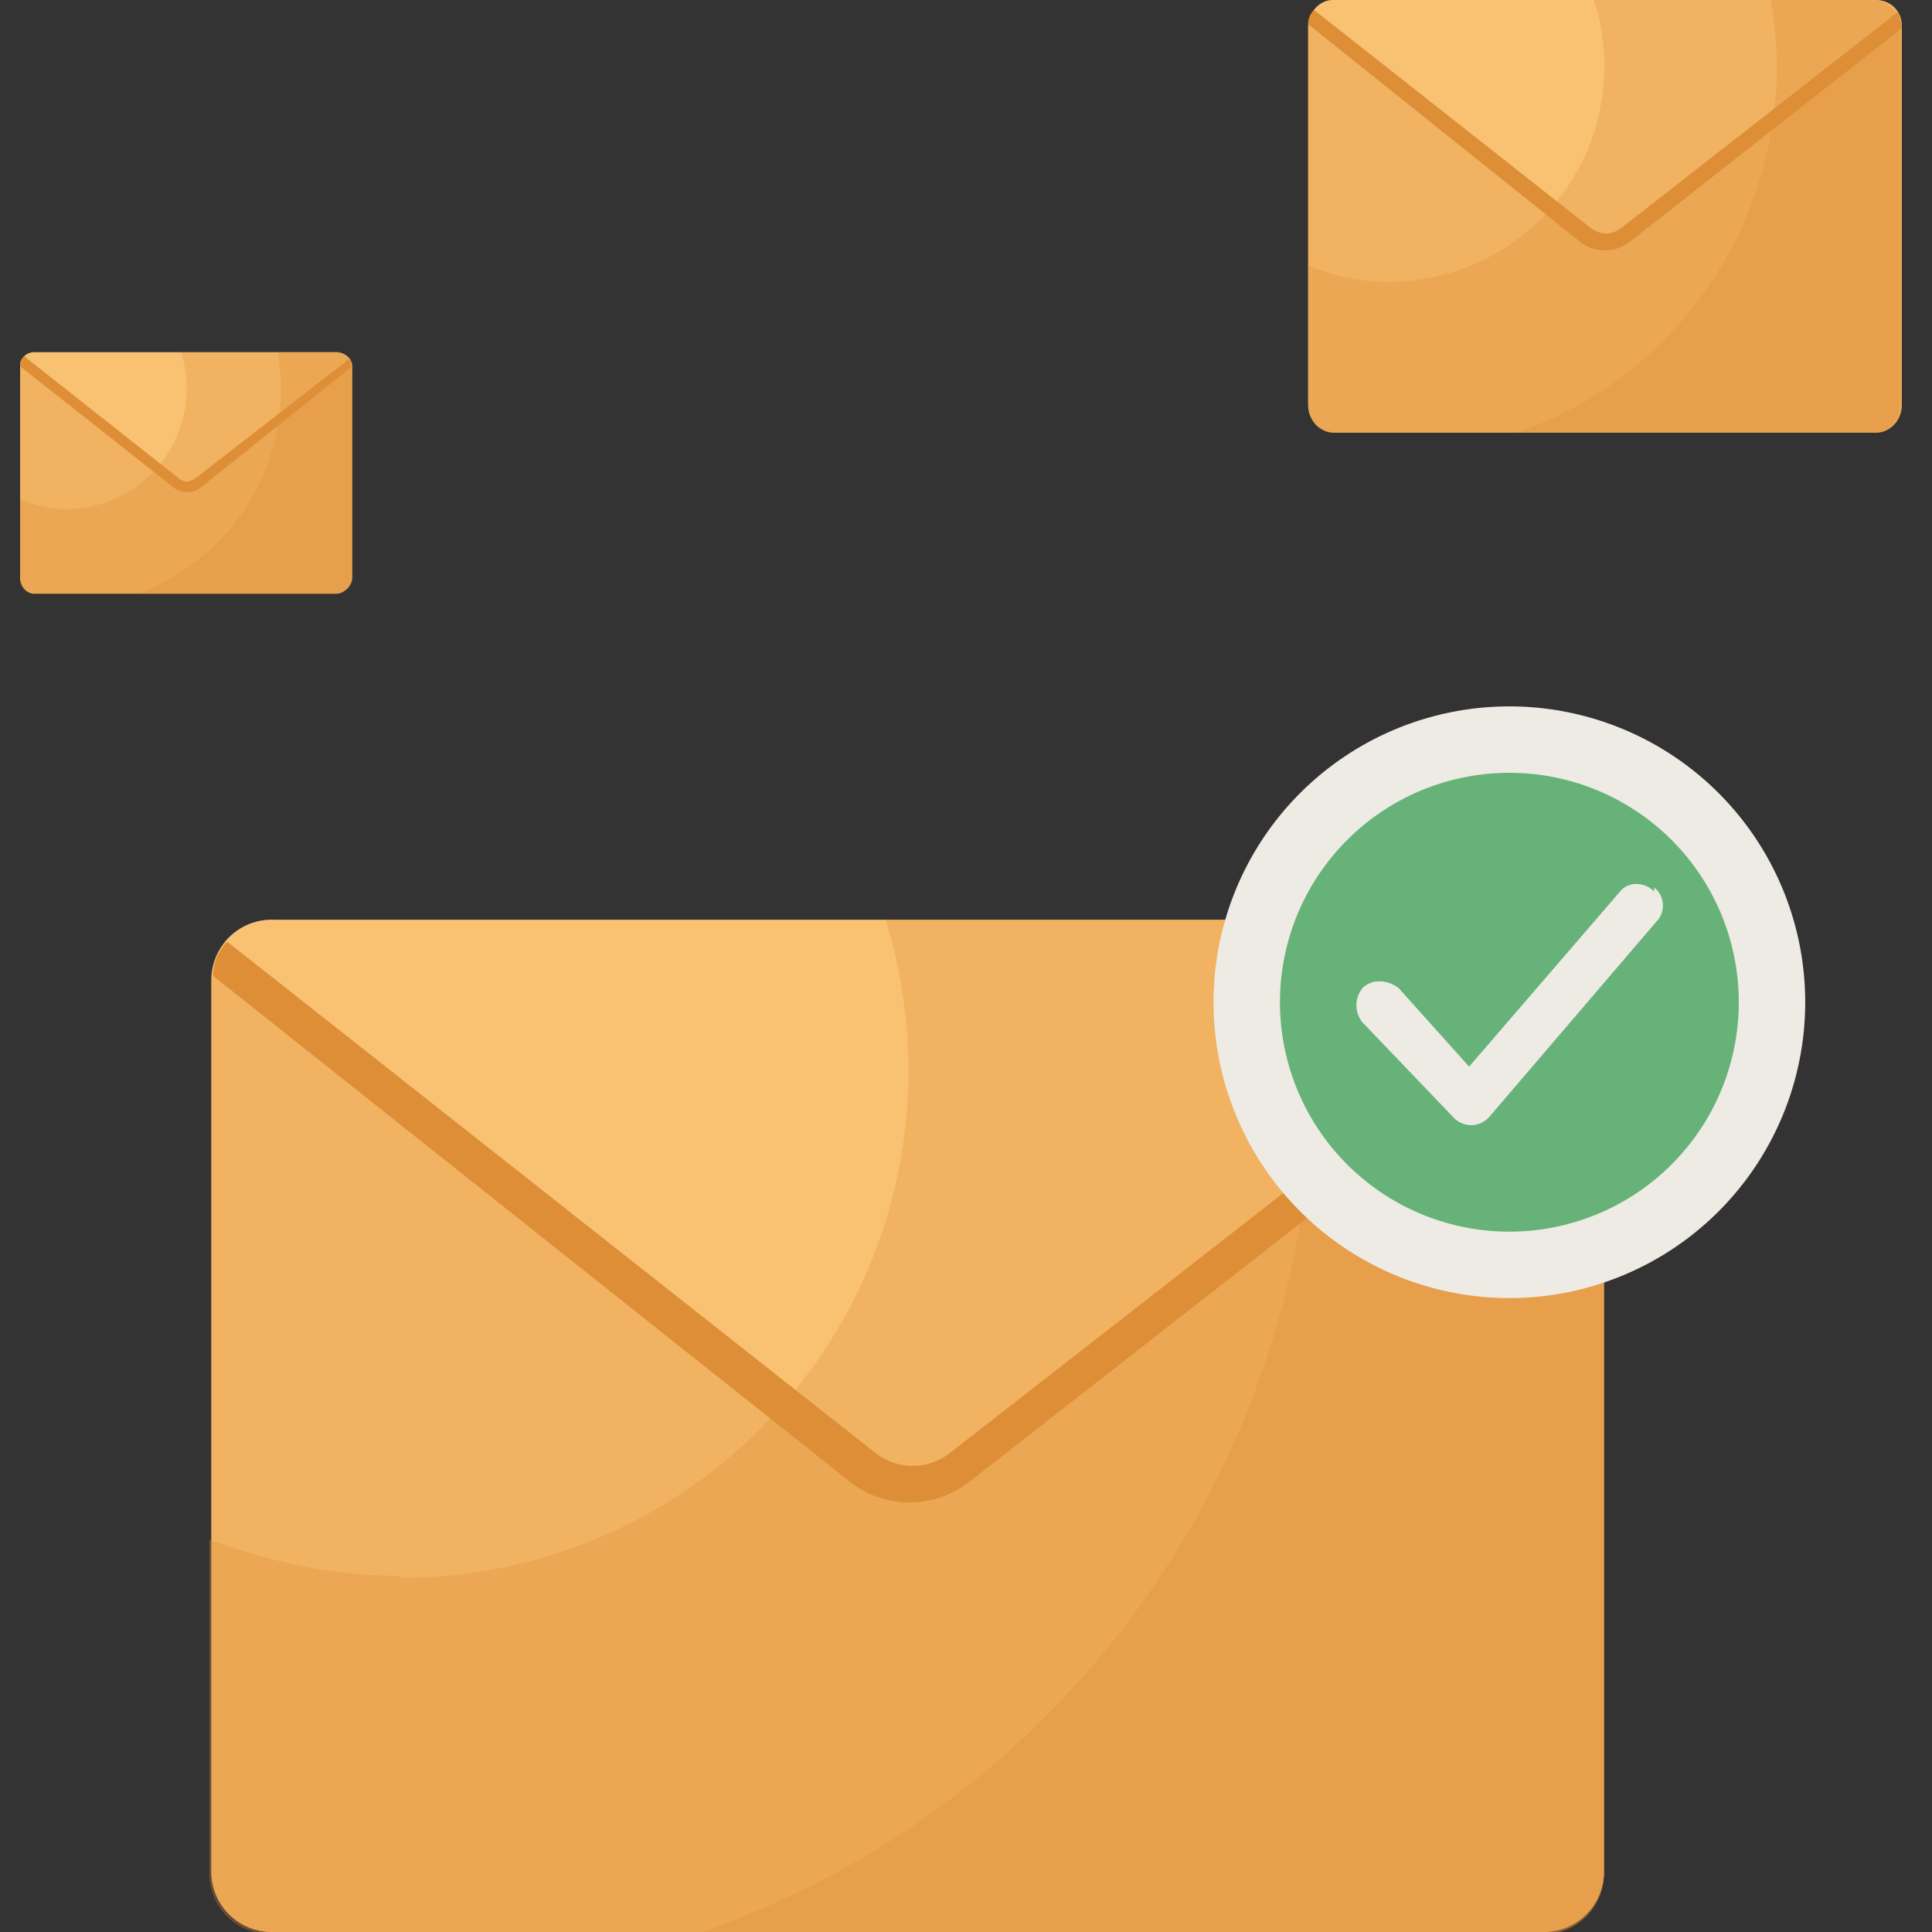<svg xmlns="http://www.w3.org/2000/svg" width="96" height="96" fill="none"><rect width="100%" height="100%" fill="#333333" stroke="none"/><g clip-path="url(#a)"><path fill="#F9C273" d="M76.6 45.7h-63a3 3 0 0 0-3.1 3V93a3 3 0 0 0 3 3h63.1a3 3 0 0 0 3.1-3V48.7a3 3 0 0 0-3-3Z"/><path fill="#DD8E37" fill-rule="evenodd" d="M20 78.4a25.2 25.2 0 0 0 24-32.7h32.6a3 3 0 0 1 3.1 3V93a3 3 0 0 1-3 3.1H13.5a3 3 0 0 1-3.1-3V76.5c3 1.1 6.1 1.8 9.4 1.8Z" clip-rule="evenodd" opacity=".3"/><path fill="#DD8E37" fill-rule="evenodd" d="M34.9 96a45.3 45.3 0 0 0 29.7-50.3h12a3 3 0 0 1 3.1 3V93a3 3 0 0 1-3 3.1H34.9Z" clip-rule="evenodd" opacity=".3"/><path fill="#DD8E37" fill-rule="evenodd" d="M11.2 46.8a3 3 0 0 0-.7 2v44a3 3 0 0 0 3 3.2h63.2a3 3 0 0 0 3-3.1V48.7a3 3 0 0 0-.4-1.6l-32 25.1a3 3 0 0 1-3.8 0L11.2 46.8Z" clip-rule="evenodd" opacity=".3"/><path fill="#DD8E37" d="M79.7 48.7v.3L48.2 73.6a4.8 4.8 0 0 1-6 0L10.6 48.5c0-.7.3-1.3.7-1.7l32.2 25.4a3 3 0 0 0 3.7 0l32.2-25.1c.3.5.4 1 .4 1.6Z"/><path fill="#67B279" d="M87.3 49.7a12.1 12.1 0 1 1-24.3 0 12.1 12.1 0 0 1 24.3 0Z"/><path fill="#EEEBE4" fill-rule="evenodd" d="M89.7 49.8a14.7 14.7 0 1 1-29.4 0 14.7 14.7 0 0 1 29.4 0ZM75 61.2a11.4 11.4 0 1 0 0-22.8 11.4 11.4 0 0 0 0 22.8Z" clip-rule="evenodd"/><path fill="#EEEBE4" fill-rule="evenodd" d="M82.2 44.1c.5.4.6 1.2.1 1.7L74 55.5a1.2 1.2 0 0 1-1.8 0l-4.5-4.7c-.4-.5-.4-1.2 0-1.7.5-.5 1.3-.4 1.8 0L73 53l7.5-8.7c.4-.5 1.2-.5 1.7 0Z" clip-rule="evenodd"/><path fill="#F9C273" d="M93.2 0h-27c-.6 0-1.2.6-1.2 1.3v18.8c0 .8.6 1.4 1.3 1.4h26.9c.7 0 1.3-.6 1.3-1.4V1.3C94.5.6 94 0 93.2 0Z"/><path fill="#DD8E37" fill-rule="evenodd" d="M69 14A10.7 10.7 0 0 0 79.2 0h14c.7 0 1.3.6 1.3 1.3v18.9c0 .7-.6 1.3-1.3 1.3h-27c-.6 0-1.2-.6-1.2-1.3v-7c1.2.5 2.6.8 4 .8Z" clip-rule="evenodd" opacity=".3"/><path fill="#DD8E37" fill-rule="evenodd" d="M75.4 21.5A19.3 19.3 0 0 0 88 0h5c.8 0 1.4.6 1.4 1.3v18.9c0 .7-.6 1.3-1.3 1.3H75.4Z" clip-rule="evenodd" opacity=".3"/><path fill="#DD8E37" fill-rule="evenodd" d="M65.3.5c-.2.2-.3.5-.3.8v18.8c0 .8.6 1.4 1.3 1.4h26.9c.7 0 1.3-.6 1.3-1.4V1.3c0-.2 0-.5-.2-.7L80.7 11.3c-.5.4-1.2.4-1.7 0L65.3.5Z" clip-rule="evenodd" opacity=".3"/><path fill="#DD8E37" d="M94.5 1.3v.1L81 12a2 2 0 0 1-2.5 0L65 1.2c0-.3.1-.5.3-.7L79 11.3c.5.4 1.1.4 1.6 0L94.3.6l.2.7Z"/><path fill="#F9C273" d="M16.7 17.5h-15c-.4 0-.7.3-.7.7v10.5c0 .4.3.8.7.8h15c.4 0 .8-.4.8-.8V18.2c0-.4-.4-.7-.8-.7Z"/><path fill="#DD8E37" fill-rule="evenodd" d="M3.2 25.3A6 6 0 0 0 9 17.5h7.7c.4 0 .8.3.8.7v10.5c0 .4-.4.8-.8.8h-15a.7.7 0 0 1-.7-.8v-3.9a6 6 0 0 0 2.2.5Z" clip-rule="evenodd" opacity=".3"/><path fill="#DD8E37" fill-rule="evenodd" d="M6.8 29.5a10.8 10.8 0 0 0 7-12h3c.3 0 .7.3.7.7v10.5c0 .4-.4.8-.8.8H6.8Z" clip-rule="evenodd" opacity=".3"/><path fill="#DD8E37" fill-rule="evenodd" d="m1.2 17.8-.2.4v10.5c0 .4.3.8.7.8h15c.4 0 .8-.4.8-.8V18.2l-.1-.4-7.6 6c-.3.2-.7.2-1 0l-7.6-6Z" clip-rule="evenodd" opacity=".3"/><path fill="#DD8E37" d="m17.5 18.2-7.5 6a1.1 1.1 0 0 1-1.4 0l-7.6-6c0-.2 0-.3.2-.5l7.6 6c.3.3.6.3 1 0l7.6-5.9v.4Z"/></g><defs><clipPath id="a"><path fill="#fff" d="M0 0h96v96H0z"/></clipPath></defs></svg>